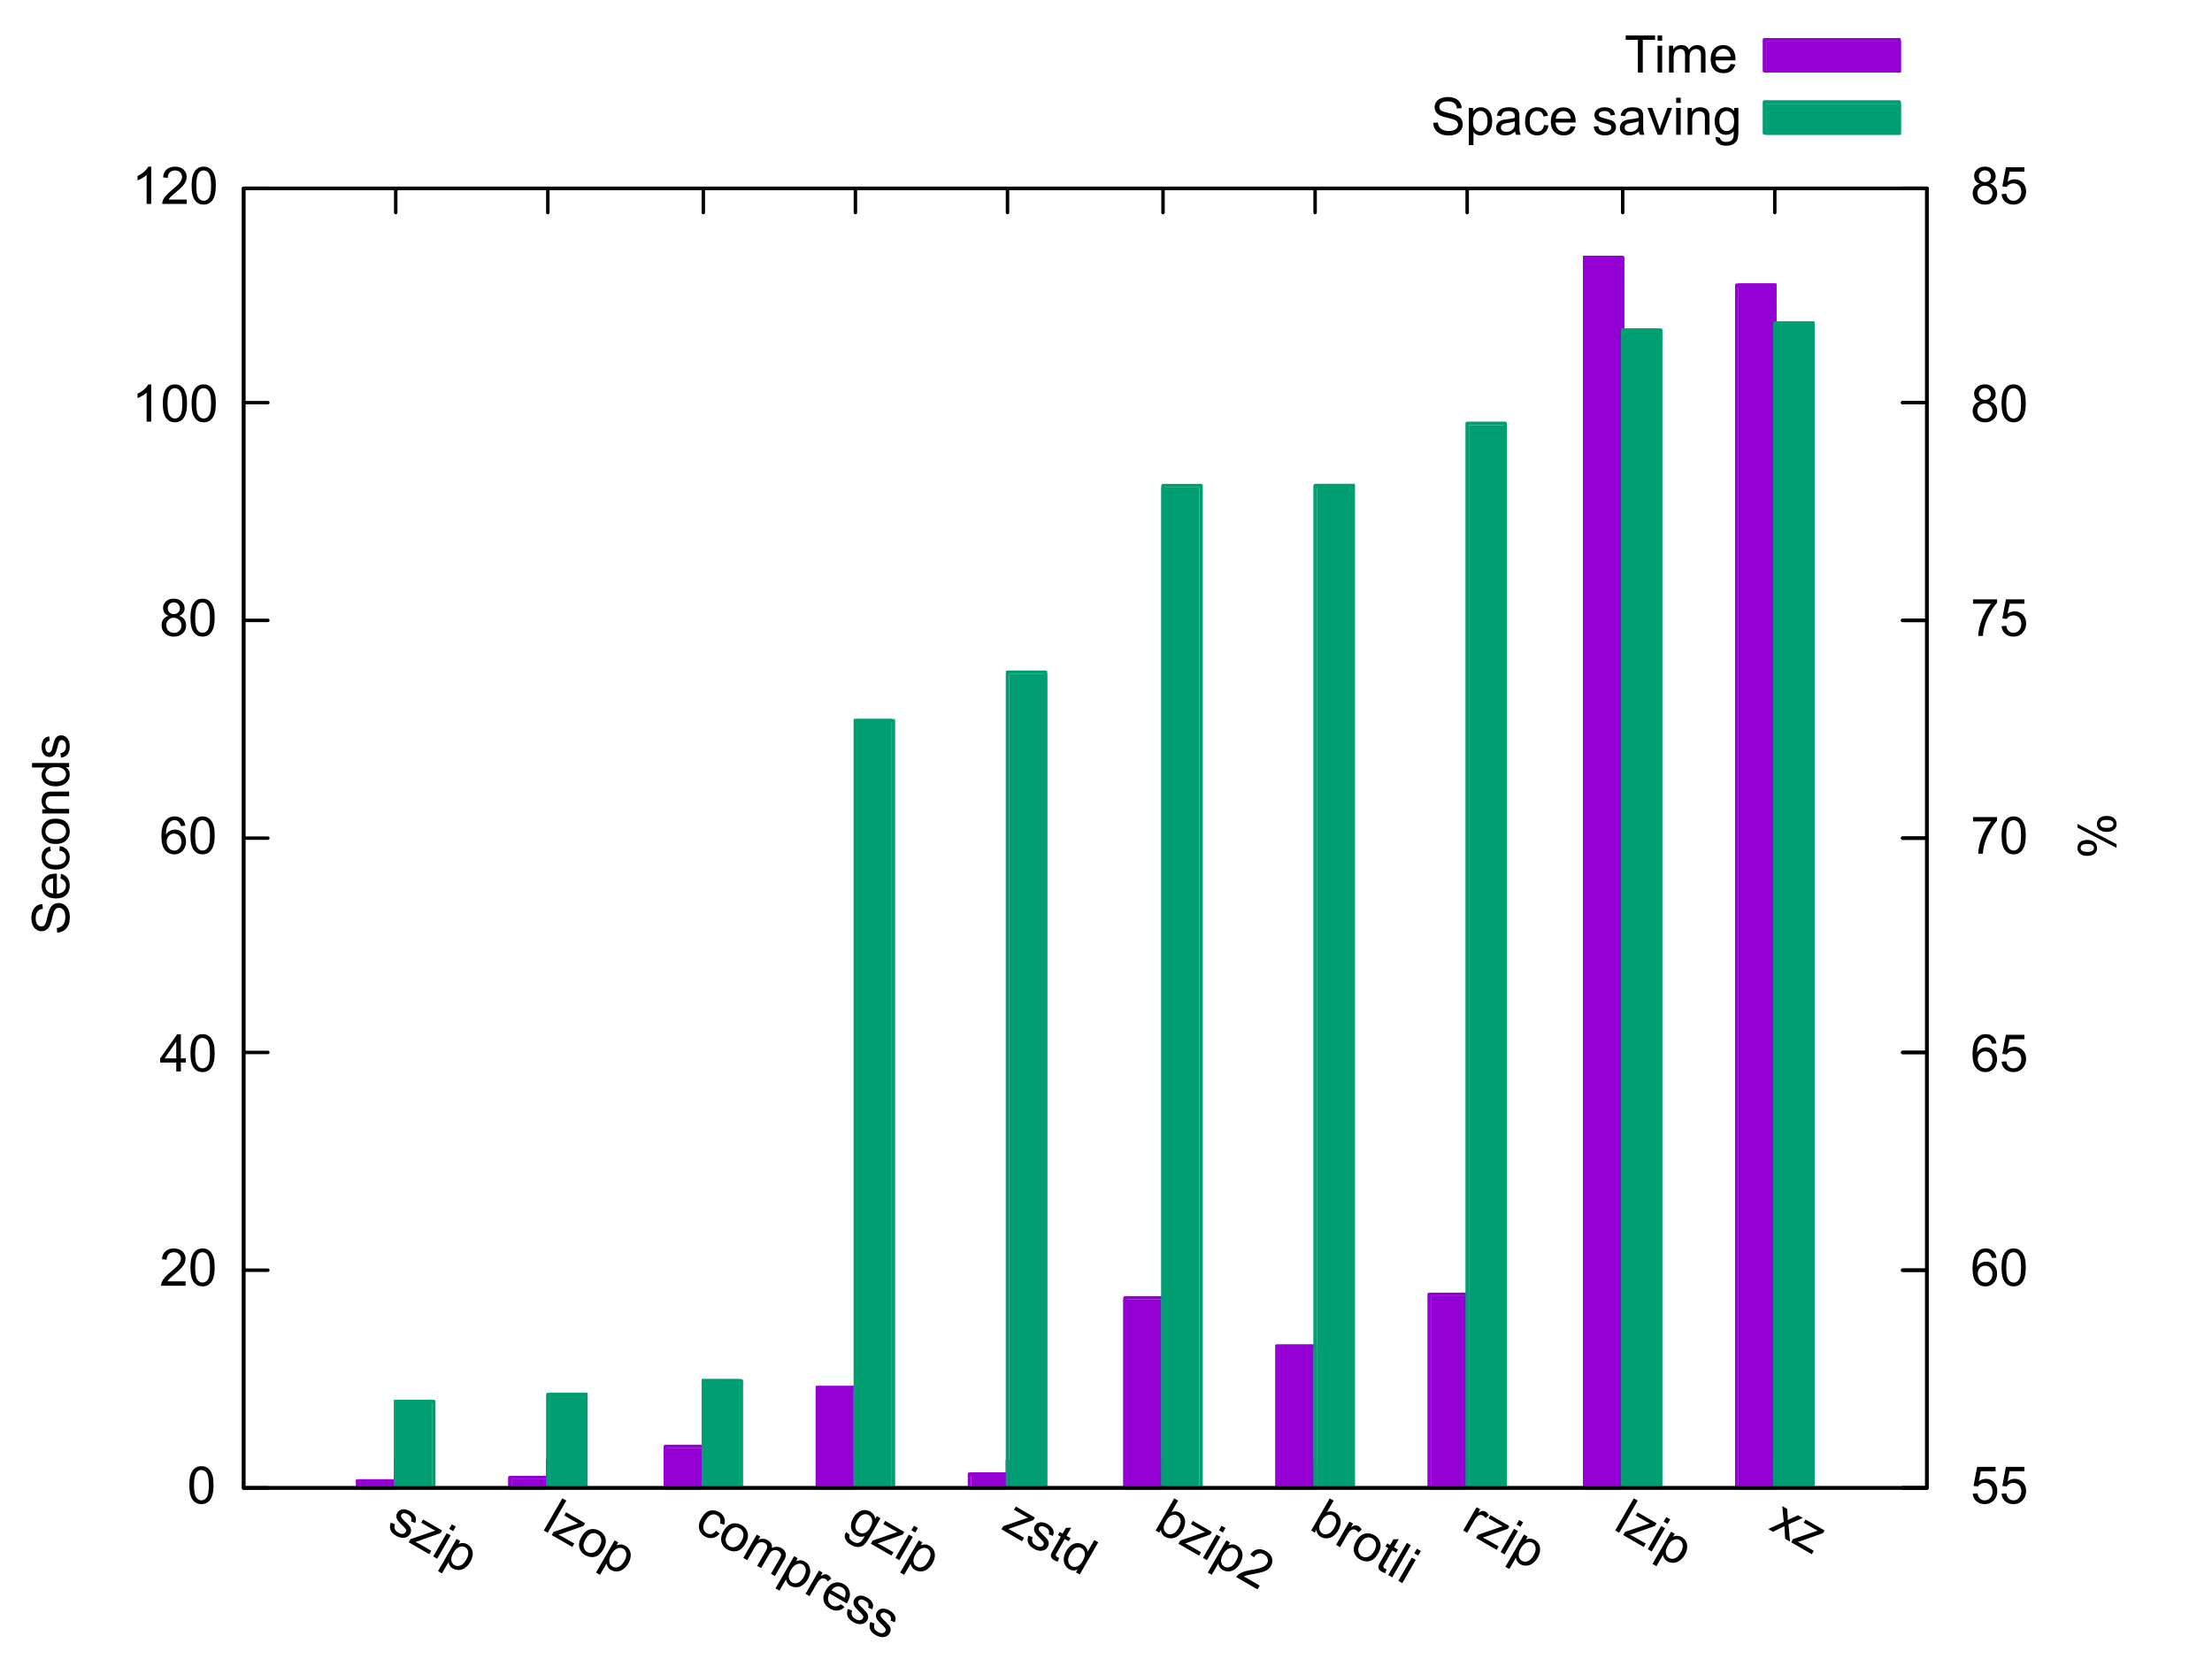 <svg xmlns="http://www.w3.org/2000/svg" xmlns:xlink="http://www.w3.org/1999/xlink" width="640" height="480"><defs><path id="a" d="M.625-5.297c0-1.258.129-2.281.39-3.062.258-.77.65-1.368 1.173-1.797.5-.414 1.144-.625 1.937-.625.57 0 1.078.117 1.516.344.425.242.785.574 1.078 1 .281.449.504.98.672 1.593.156.637.234 1.485.234 2.547 0 1.262-.133 2.277-.39 3.047-.262.781-.65 1.383-1.157 1.797-.523.43-1.172.64-1.953.64-1.031 0-1.844-.374-2.438-1.125C.97-1.82.613-3.272.625-5.296Zm1.36 0c-.012 1.774.19 2.945.609 3.516.406.586.914.875 1.531.875.602 0 1.113-.29 1.531-.875.407-.582.61-1.754.61-3.516 0-1.758-.204-2.93-.61-3.516-.418-.582-.933-.874-1.547-.874-.617 0-1.101.257-1.453.765-.449.656-.672 1.867-.672 3.625Zm0 0"/><path id="b" d="M7.547-1.266V0H.453C.441-.313.508-.66.656-1.047c.145-.394.422-.828.828-1.297.383-.469 1.055-1.094 2.016-1.875C4.457-5 5.145-5.676 5.563-6.25c.414-.55.625-1.078.625-1.578 0-.52-.188-.961-.563-1.328-.375-.352-.867-.531-1.469-.531-.636 0-1.14.187-1.515.562-.387.387-.579.918-.579 1.594l-1.359-.14c.082-1.009.43-1.782 1.047-2.313.602-.532 1.414-.797 2.438-.797 1.03 0 1.847.289 2.453.86.593.573.89 1.28.89 2.124 0 .43-.09.852-.265 1.266-.18.418-.465.855-.86 1.312-.418.461-1.101 1.09-2.047 1.89-.793.669-1.296 1.118-1.515 1.345-.23.242-.418.48-.563.718Zm0 0"/><path id="c" d="M4.844 0v-2.578H.187v-1.203l4.907-6.953h1.078v6.953h1.453v1.203H6.172V0Zm0-3.781v-4.844l-3.36 4.844Zm0 0"/><path id="d" d="M7.469-8.11 6.156-8c-.125-.52-.336-.93-.625-1.234-.281-.301-.68-.457-1.187-.47-.43 0-.828.138-1.203.407-.368.274-.664.7-.891 1.281-.25.575-.375 1.403-.375 2.485.313-.489.703-.848 1.172-1.078.445-.239.926-.36 1.437-.36.875 0 1.625.324 2.25.969.614.656.922 1.496.922 2.516A4.353 4.353 0 0 1 7.22-1.61c-.293.586-.696 1.027-1.203 1.328-.5.312-1.075.469-1.72.469-1.105 0-2-.407-2.687-1.22-.699-.8-1.046-2.132-1.046-4 0-2.062.382-3.566 1.156-4.515.656-.82 1.554-1.234 2.703-1.234.832 0 1.523.234 2.078.703.531.48.852 1.137.969 1.969Zm-5.39 4.626c0 .46.097.898.296 1.312.188.418.453.73.797.938.344.218.75.328 1.219.328.468 0 .906-.223 1.312-.672.406-.438.61-1.047.61-1.828 0-.739-.2-1.32-.594-1.75a1.97 1.97 0 0 0-1.5-.64 2.04 2.04 0 0 0-1.516.64c-.418.43-.625.984-.625 1.672Zm0 0"/><path id="e" d="M2.656-5.828c-.554-.188-.96-.473-1.219-.86-.261-.363-.398-.867-.406-1.515 0-.645.282-1.238.844-1.781.563-.532 1.313-.797 2.25-.797.938 0 1.691.273 2.266.812.57.555.859 1.219.859 2-.012.492-.14.918-.39 1.282-.274.386-.673.671-1.204.859.664.219 1.172.57 1.516 1.047.344.48.516 1.054.516 1.718 0 .918-.329 1.688-.985 2.313-.648.625-1.5.938-2.562.938-1.063 0-1.918-.317-2.563-.954C.922-1.379.598-2.16.61-3.109c-.011-.688.164-1.27.532-1.75.351-.47.859-.79 1.515-.97Zm-.265-2.234c-.012.511.148.93.484 1.25.332.324.758.484 1.281.484.5 0 .914-.16 1.25-.484.32-.313.485-.704.485-1.172a1.77 1.77 0 0 0-.5-1.22c-.336-.331-.75-.5-1.25-.5-.512 0-.93.165-1.25.485-.336.336-.5.719-.5 1.156Zm-.422 4.968c-.012.375.078.742.265 1.094.176.344.442.617.797.813.344.199.774.296 1.297.296.52-.007.984-.218 1.39-.625.407-.394.61-.906.61-1.53 0-.634-.21-1.161-.625-1.579-.43-.414-.96-.625-1.594-.625-.625 0-1.136.203-1.53.61-.407.417-.61.933-.61 1.546Zm0 0"/><path id="f" d="M5.594 0H4.266v-8.406c-.313.312-.727.617-1.235.906-.531.313-.996.543-1.39.688v-1.282a7.513 7.513 0 0 0 1.921-1.25c.551-.488.942-.969 1.172-1.437h.86Zm0 0"/><path id="w" d="M.625-2.813 2-2.937c.102.68.344 1.187.719 1.53.375.345.828.512 1.36.5.632 0 1.171-.238 1.609-.718.437-.469.656-1.098.656-1.89-.012-.758-.219-1.352-.625-1.782-.438-.437-.996-.656-1.672-.656-.43 0-.809.094-1.14.281-.356.2-.626.45-.813.75L.859-5.078l1.032-5.516h5.343v1.266h-4.28l-.579 2.875c.633-.438 1.313-.66 2.031-.672.938 0 1.727.328 2.375.984.633.657.953 1.493.953 2.5 0 .98-.28 1.82-.843 2.516C6.203-.25 5.266.188 4.078.188c-.98 0-1.777-.274-2.39-.829C1.063-1.18.707-1.906.625-2.812Zm0 0"/><path id="x" d="M.703-9.328v-1.266h6.953v1.016c-.687.73-1.367 1.7-2.031 2.906a17.852 17.852 0 0 0-1.547 3.719c-.273.906-.445 1.89-.516 2.953H2.22c.008-.844.172-1.863.484-3.063.313-1.187.77-2.343 1.375-3.468.594-1.102 1.223-2.035 1.89-2.797Zm0 0"/><path id="G" d="M3.89 0v-9.469H.36v-1.265h8.5v1.265H5.312V0Zm0 0"/><path id="H" d="M1-9.219v-1.515h1.313v1.515ZM1 0v-7.781h1.313V0Zm0 0"/><path id="I" d="M.984 0v-7.781h1.188v1.093c.238-.382.562-.69.969-.921a2.801 2.801 0 0 1 1.39-.344c.57 0 1.047.121 1.422.36.352.241.61.573.766 1 .613-.907 1.414-1.36 2.406-1.36.77 0 1.363.215 1.781.64.414.43.625 1.086.625 1.97V0H10.22v-4.906c-.012-.52-.055-.899-.125-1.14a1.16 1.16 0 0 0-.469-.548 1.705 1.705 0 0 0-.797-.218c-.555.011-1.008.195-1.36.546-.366.368-.546.95-.546 1.75V0H5.609v-5.047c0-.594-.109-1.035-.328-1.328-.21-.29-.558-.438-1.047-.438-.375 0-.718.102-1.03.297-.325.2-.556.485-.688.86-.137.375-.204.918-.204 1.625V0Zm0 0"/><path id="J" d="m6.313-2.5 1.359.156c-.219.805-.617 1.422-1.188 1.86-.586.437-1.328.656-2.234.656-1.137 0-2.04-.348-2.703-1.047-.668-.695-1-1.68-1-2.953 0-1.3.336-2.317 1.015-3.047.665-.719 1.54-1.078 2.625-1.078 1.04 0 1.891.355 2.547 1.062.657.711.985 1.704.985 2.985v.36H1.906c.051.855.297 1.507.735 1.952.425.461.968.688 1.625.688.476 0 .89-.13 1.234-.39.344-.25.613-.65.813-1.204ZM1.984-4.64h4.344c-.062-.645-.273-1.176-.625-1.594-.344-.414-.844-.63-1.5-.641-.617.012-1.125.215-1.531.61-.418.406-.649.949-.688 1.624Zm0 0"/><path id="K" d="m.672-3.453 1.344-.11c.062.532.21.97.453 1.313.219.344.57.625 1.062.844.489.21 1.04.312 1.656.312.532 0 1.008-.078 1.438-.234.414-.156.723-.379.922-.672.195-.281.3-.586.312-.922 0-.32-.101-.613-.296-.875-.2-.25-.524-.46-.97-.64-.292-.102-.929-.274-1.905-.516-1-.227-1.696-.453-2.079-.672-.511-.258-.89-.594-1.14-1a2.377 2.377 0 0 1-.39-1.344c0-.531.155-1.035.468-1.515.3-.47.75-.82 1.344-1.063.582-.238 1.238-.363 1.968-.375.801 0 1.504.125 2.11.375.601.262 1.07.64 1.406 1.14.32.5.5 1.063.531 1.688l-1.375.11c-.074-.676-.32-1.188-.734-1.532-.43-.343-1.055-.52-1.875-.53-.867 0-1.492.155-1.875.468-.399.324-.594.703-.594 1.14 0 .399.14.715.422.954.27.261.984.515 2.14.765 1.145.262 1.985.516 2.516.766.532.242.946.578 1.25 1.016.29.449.438.96.438 1.53a2.93 2.93 0 0 1-.485 1.61c-.336.512-.804.906-1.406 1.188-.617.28-1.308.421-2.078.421-.98 0-1.793-.14-2.438-.421a3.477 3.477 0 0 1-1.546-1.297C.89-2.082.69-2.723.672-3.453Zm0 0"/><path id="L" d="M.984 2.984V-7.78h1.204v1.015c.28-.394.601-.691.968-.89.352-.196.785-.297 1.297-.297.656 0 1.238.172 1.75.516.5.343.883.824 1.156 1.437.25.637.375 1.32.375 2.047 0 .805-.14 1.523-.421 2.156-.282.637-.696 1.121-1.235 1.453-.555.352-1.133.524-1.734.516-.438 0-.828-.094-1.172-.281a2.35 2.35 0 0 1-.86-.704v3.797Zm1.204-6.828c0 1 .203 1.742.609 2.219.394.48.883.719 1.469.719.582 0 1.082-.25 1.5-.75.414-.489.625-1.254.625-2.297 0-.988-.204-1.735-.61-2.235-.418-.488-.902-.734-1.453-.734-.574 0-1.074.262-1.5.781-.43.532-.64 1.297-.64 2.297Zm0 0"/><path id="M" d="M6.063-.953c-.493.418-.961.71-1.407.875-.449.164-.933.25-1.453.25-.867 0-1.523-.207-1.969-.625C.766-.86.535-1.391.547-2.047c0-.383.086-.734.265-1.047.165-.312.391-.566.672-.765.282-.188.598-.329.954-.422.25-.063.64-.13 1.171-.203 1.051-.125 1.832-.274 2.344-.454.008-.175.016-.289.016-.343 0-.532-.153-.926-.453-1.188-.293-.258-.766-.39-1.422-.39-.625 0-1.086.105-1.375.312-.305.23-.524.617-.656 1.156L.766-5.562c.113-.54.304-.989.578-1.344.27-.332.66-.594 1.172-.782.5-.175 1.086-.265 1.765-.265.657 0 1.192.078 1.61.234.414.157.722.352.921.578.188.25.32.555.407.907.039.23.062.636.062 1.218v1.75c0 1.23.032 2.008.094 2.329.05.335.16.648.328.937H6.328a2.367 2.367 0 0 1-.266-.953Zm-.11-2.953c-.48.199-1.2.367-2.156.5-.543.086-.922.172-1.14.265-.231.106-.407.246-.532.422-.125.2-.188.446-.188.735 0 .28.133.543.407.78.27.231.66.345 1.172.345.5.011.953-.098 1.359-.329.395-.218.688-.523.875-.921.133-.29.203-.727.203-1.313Zm0 0"/><path id="N" d="m6.063-2.844 1.296.156c-.148.899-.507 1.594-1.078 2.094-.593.512-1.312.766-2.156.766-1.063 0-1.918-.348-2.563-1.047-.656-.688-.98-1.68-.968-2.984 0-.844.133-1.579.406-2.204.281-.632.707-1.109 1.281-1.421a3.73 3.73 0 0 1 1.844-.47c.844 0 1.535.216 2.078.641.531.43.875 1.032 1.031 1.813l-1.28.203c-.126-.52-.34-.91-.641-1.172-.325-.27-.762-.406-1.313-.406-.555 0-1.031.242-1.438.719-.417.48-.624 1.234-.624 2.265 0 1.043.203 1.797.609 2.266.394.48.914.719 1.562.719.52 0 .954-.16 1.297-.485.344-.312.563-.796.657-1.453Zm0 0"/><path id="O" d="m.469-2.328 1.297-.203c.07.523.273.922.609 1.203.332.281.8.422 1.406.422.602 0 1.051-.125 1.344-.375.29-.239.438-.524.438-.86 0-.3-.133-.535-.391-.703-.18-.113-.625-.265-1.344-.453-.969-.238-1.637-.453-2-.64a1.97 1.97 0 0 1-.86-.735c-.198-.312-.292-.66-.28-1.047 0-.332.078-.656.234-.968.156-.282.367-.52.64-.72.208-.144.489-.273.844-.39a4.669 4.669 0 0 1 1.281-.156c.508 0 1 .09 1.47.266.456.18.796.414 1.015.703.219.304.367.71.453 1.218l-1.281.172c-.063-.394-.235-.707-.516-.937-.281-.227-.68-.344-1.187-.344-.618.012-1.047.117-1.297.313-.262.199-.39.433-.39.703 0 .168.05.32.155.453.114.148.286.265.516.36.125.054.578.183 1.36.39.788.21 1.378.39 1.765.547.352.168.64.402.86.703.206.304.312.68.312 1.125 0 .437-.125.851-.375 1.234-.262.387-.637.688-1.125.906a4.192 4.192 0 0 1-1.64.313c-1.012 0-1.778-.207-2.298-.625C.941-.867.602-1.493.47-2.328Zm0 0"/><path id="P" d="M3.156 0 .187-7.781h1.391L3.25-3.125c.176.512.344 1.04.5 1.578.113-.406.273-.898.484-1.484l1.735-4.75h1.36L4.374 0Zm0 0"/><path id="Q" d="M.984 0v-7.781h1.188v1.11c.57-.852 1.398-1.282 2.484-1.282.469 0 .899.086 1.297.25.383.18.676.402.875.672.188.273.32.593.406.968.051.25.079.68.079 1.282V0H5.984v-4.734c0-.532-.046-.93-.14-1.204a1.514 1.514 0 0 0-.547-.64c-.262-.145-.625-.219-1.094-.219-.46-.008-.887.164-1.281.516-.406.367-.61 1.043-.61 2.031V0Zm0 0"/><path id="R" d="m.75.64 1.281.188c.051.395.219.695.5.906.29.22.719.329 1.281.329.602 0 1.079-.122 1.422-.36.32-.242.547-.586.672-1.031C5.97.398 6-.16 6-1.016 5.414-.336 4.695 0 3.844 0 2.77 0 1.94-.383 1.359-1.156.773-1.926.484-2.852.484-3.938a4.748 4.748 0 0 1 .407-2.046c.27-.625.66-1.11 1.171-1.454.5-.343 1.098-.515 1.797-.515.907 0 1.66.371 2.266 1.11v-.938h1.219v6.718c-.012 1.22-.137 2.079-.375 2.579-.25.507-.64.91-1.172 1.203-.531.289-1.188.437-1.969.437-.937 0-1.687-.21-2.25-.625C.992 2.113.718 1.484.75.641ZM1.844-4.03c0 1.023.203 1.765.61 2.234a1.89 1.89 0 0 0 1.515.703c.601 0 1.113-.234 1.531-.703.406-.457.61-1.187.61-2.187-.012-.946-.22-1.664-.626-2.157-.437-.476-.949-.718-1.53-.718-.595 0-1.095.234-1.5.703-.407.48-.61 1.187-.61 2.125Zm0 0"/><path id="g" d="m1.578-1.781 1.219.484c-.2.48-.219.922-.063 1.328.133.414.47.774 1 1.078.52.301.97.414 1.344.344.375-.062.645-.242.813-.531a.815.815 0 0 0 .015-.797C5.813-.063 5.5-.415 4.97-.938c-.719-.695-1.196-1.21-1.422-1.546a1.987 1.987 0 0 1-.36-1.079c-.023-.363.067-.71.266-1.046.164-.29.395-.532.688-.72a2.21 2.21 0 0 1 .921-.296c.25-.031.555-.004.922.078.364.086.766.258 1.204.516.437.25.812.57 1.125.953.312.387.488.762.53 1.125.032.367-.042.789-.218 1.265l-1.203-.484c.144-.375.156-.726.031-1.062-.137-.344-.422-.641-.86-.891-.53-.3-.96-.43-1.28-.39-.325.054-.555.195-.688.421a.711.711 0 0 0-.094.469c.02.18.11.367.266.563.082.117.41.46.984 1.03.582.575 1.004 1.024 1.266 1.345.219.324.344.671.375 1.046.039.364-.055.743-.281 1.141a2.258 2.258 0 0 1-.938.875c-.43.195-.902.27-1.422.219a4.103 4.103 0 0 1-1.593-.547C2.312 1.547 1.754.984 1.516.359c-.262-.632-.243-1.347.062-2.14Zm0 0"/><path id="h" d="m.25.156.531-.922 7.14-2.453c-.51-.258-.948-.5-1.312-.719L3.875-5.516l.531-.921 5.5 3.171-.437.75-6.11 2.188-1.156.375c.531.25 1.02.504 1.469.765l3.11 1.797-.579.985Zm0 0"/><path id="i" d="m5.469-7.484.765-1.313 1.141.656-.766 1.313ZM.859.5 4.75-6.234l1.14.656L2 1.156Zm0 0"/><path id="j" d="m-.64 3.078 5.39-9.312 1.031.593-.5.875c.446-.195.875-.289 1.282-.28.406 0 .832.132 1.28.39.563.324.977.765 1.25 1.328.259.543.352 1.148.282 1.812a5.42 5.42 0 0 1-.688 1.97c-.406.694-.89 1.241-1.453 1.64-.562.414-1.164.633-1.796.656-.657.02-1.247-.121-1.766-.422-.387-.219-.672-.496-.86-.828A2.265 2.265 0 0 1 2.406.453L.5 3.734Zm4.452-5.312c-.5.867-.695 1.609-.578 2.234.102.613.407 1.066.907 1.36.507.288 1.07.32 1.687.093.602-.21 1.164-.766 1.688-1.672.488-.851.68-1.601.578-2.25-.106-.633-.399-1.086-.875-1.36-.5-.288-1.063-.312-1.688-.062-.648.243-1.218.793-1.718 1.657Zm0 0"/><path id="k" d="m.828.484 5.375-9.296 1.14.656L1.97 1.14Zm0 0"/><path id="l" d="M2.39-3.125c.72-1.238 1.594-1.957 2.626-2.156.875-.164 1.722-.008 2.546.468.938.532 1.52 1.274 1.75 2.22.239.937.047 1.945-.578 3.015-.5.875-1.015 1.484-1.546 1.828a3.063 3.063 0 0 1-1.813.516 4.113 4.113 0 0 1-1.89-.532C2.546 1.68 1.968.941 1.75.016c-.242-.946-.027-1.993.64-3.141Zm1.172.688c-.5.874-.687 1.624-.562 2.25.125.656.469 1.148 1.031 1.484.57.32 1.172.375 1.797.156.625-.21 1.195-.758 1.719-1.64.469-.833.64-1.57.516-2.22a2.052 2.052 0 0 0-1.047-1.452 2.072 2.072 0 0 0-1.782-.188c-.617.211-1.171.746-1.671 1.61Zm0 0"/><path id="m" d="m6.672.563 1.047.796c-.574.707-1.235 1.13-1.985 1.266-.773.156-1.523.02-2.25-.406C2.554 1.688 1.992.957 1.797.03c-.23-.926-.012-1.953.656-3.078.414-.726.895-1.297 1.438-1.703.57-.406 1.18-.602 1.828-.594a3.828 3.828 0 0 1 1.843.516c.727.43 1.22.965 1.47 1.61.25.624.241 1.32-.016 2.077l-1.204-.468c.157-.508.16-.957.016-1.344-.137-.383-.445-.711-.922-.985-.48-.28-1.015-.316-1.61-.109-.605.211-1.163.758-1.671 1.64-.523.907-.727 1.669-.61 2.282.102.613.438 1.082 1 1.406.446.258.907.332 1.376.219.445-.094.875-.406 1.28-.938Zm0 0"/><path id="n" d="m.86.5 3.89-6.734 1.016.593-.547.938c.406-.219.843-.32 1.312-.313.469 0 .926.133 1.375.391.5.293.848.637 1.047 1.031.188.387.238.805.156 1.25.989-.476 1.914-.472 2.782.016.664.387 1.066.871 1.203 1.453.156.574.008 1.242-.438 2.016L9.984 5.766l-1.14-.657L11.297.86c.258-.449.414-.796.469-1.046.039-.227-.008-.461-.141-.704a1.53 1.53 0 0 0-.578-.593c-.48-.27-.961-.336-1.438-.204-.5.137-.949.555-1.343 1.25L6 3.47l-1.14-.656 2.53-4.376c.29-.507.415-.945.376-1.312-.043-.363-.274-.664-.688-.906a1.823 1.823 0 0 0-1.031-.25c-.387 0-.734.136-1.047.406-.305.25-.633.684-.984 1.297L2 1.156Zm0 0"/><path id="o" d="m.844.484 3.89-6.734 1.032.594-.594 1.031c.539-.32.96-.5 1.266-.531.32-.02.64.062.953.25.32.18.613.511.875 1l-1 .812a2.099 2.099 0 0 0-.688-.719 1.339 1.339 0 0 0-.812-.171c-.282.03-.575.187-.875.468-.305.282-.59.664-.86 1.141L1.984 1.156Zm0 0"/><path id="p" d="m6.719.984 1.093.829c-.585.582-1.234.921-1.953 1.015-.73.094-1.484-.09-2.265-.547C2.602 1.72 2 .97 1.78.031c-.23-.945-.027-1.968.61-3.062.644-1.125 1.445-1.836 2.406-2.14.937-.29 1.875-.165 2.812.374.907.524 1.461 1.258 1.672 2.203.219.938.004 1.961-.64 3.063-.043.07-.102.176-.172.312L3.438-2.125c-.387.773-.508 1.465-.36 2.078.145.602.5 1.07 1.063 1.406.414.239.843.329 1.28.266.415-.043.849-.258 1.298-.64Zm-2.672-4L7.813-.844c.269-.594.359-1.156.265-1.687-.094-.54-.43-.977-1-1.313-.531-.3-1.074-.379-1.625-.234-.574.148-1.043.5-1.406 1.062Zm0 0"/><path id="q" d="m.328.938 1.016.796c-.157.375-.164.723-.016 1.047.145.32.457.625.938.906.53.301 1 .438 1.406.407.406-.055.77-.242 1.094-.563.195-.199.515-.668.953-1.406-.856.29-1.653.223-2.39-.203C2.398 1.39 1.874.645 1.75-.312c-.117-.958.098-1.907.64-2.844.364-.656.82-1.18 1.376-1.578.55-.407 1.129-.63 1.734-.672.613-.051 1.223.101 1.828.453.781.45 1.242 1.148 1.39 2.094l.47-.813 1.062.61L6.89 2.75C6.267 3.8 5.724 4.484 5.267 4.797a2.84 2.84 0 0 1-1.61.469c-.605-.024-1.246-.227-1.922-.61C.922 4.188.375 3.63.094 2.984c-.29-.648-.211-1.328.234-2.046Zm3.281-3.5c-.511.874-.703 1.62-.578 2.234.102.601.422 1.055.953 1.36.52.3 1.082.35 1.688.155C6.254 1 6.797.474 7.297-.39c.457-.832.633-1.554.531-2.171-.137-.633-.46-1.098-.969-1.391-.511-.3-1.062-.348-1.656-.14-.594.21-1.125.718-1.594 1.53Zm0 0"/><path id="r" d="m3.953.922-.422 1.094a5.078 5.078 0 0 1-1.062-.47c-.336-.187-.574-.413-.719-.671-.148-.273-.21-.54-.188-.797.032-.27.243-.742.641-1.422l2.235-3.875-.829-.484.516-.89.828.484.969-1.672 1.531-.032-1.36 2.36 1.157.656-.516.89-1.156-.655L3.312-.626c-.199.313-.308.527-.328.64a.497.497 0 0 0 .094.344c.04.114.149.22.328.313.125.07.305.156.547.25Zm0 0"/><path id="s" d="m5.219 3.016.5-.86c-.813.438-1.637.414-2.469-.062A2.858 2.858 0 0 1 2.047.78C1.754.227 1.64-.383 1.703-1.063c.063-.664.29-1.343.688-2.03A5.971 5.971 0 0 1 3.78-4.75c.531-.414 1.11-.64 1.735-.672a3.073 3.073 0 0 1 1.75.438c.406.23.718.527.937.89.227.356.363.727.406 1.11l1.922-3.329 1.14.657L6.298 3.64ZM3.562-2.422c-.5.867-.687 1.617-.562 2.25.102.633.406 1.098.906 1.39.489.282 1.031.317 1.625.11.594-.21 1.13-.73 1.61-1.562.53-.914.738-1.696.625-2.344-.094-.625-.407-1.086-.938-1.39-.5-.29-1.039-.329-1.61-.11-.585.21-1.136.762-1.655 1.656Zm0 0"/><path id="t" d="M1.906 1.11.86.5l5.375-9.297 1.125.656-1.921 3.313c.843-.32 1.64-.27 2.39.156.406.242.75.555 1.031.938.27.375.438.78.5 1.218.063.438.04.914-.062 1.422a6.092 6.092 0 0 1-.594 1.5c-.668 1.156-1.469 1.88-2.406 2.172-.938.3-1.809.223-2.61-.234C2.883 1.883 2.454 1.19 2.391.266Zm1.969-3.438c-.469.812-.695 1.465-.672 1.953.008.79.32 1.363.938 1.719.5.289 1.054.32 1.671.093C6.415 1.22 6.97.676 7.47-.188c.508-.882.71-1.628.61-2.234-.106-.625-.407-1.082-.907-1.375-.5-.289-1.059-.32-1.672-.094-.617.23-1.156.75-1.625 1.563Zm0 0"/><path id="u" d="m7.172 2.688-.64 1.093L.39.234c.144-.28.379-.55.703-.812.32-.27.773-.504 1.36-.703.57-.219 1.468-.426 2.687-.625 1.226-.196 2.16-.438 2.796-.719.645-.27 1.094-.625 1.344-1.063a1.76 1.76 0 0 0 .172-1.421c-.148-.5-.484-.899-1.015-1.204-.543-.312-1.075-.398-1.594-.265-.524.137-.953.5-1.297 1.094l-1.094-.797c.57-.832 1.258-1.328 2.063-1.485.78-.164 1.613.008 2.5.516.894.523 1.46 1.184 1.703 1.984.219.793.117 1.555-.297 2.282a3.603 3.603 0 0 1-.86.968c-.367.274-.835.508-1.406.704-.594.187-1.496.398-2.703.625-1.023.18-1.683.308-1.984.39-.324.094-.61.211-.86.344Zm0 0"/><path id="v" d="m.094.063 4.5-2.079-.422-4.546 1.422.812.14 2.188c.008.406.016.75.016 1.03.344-.175.656-.327.938-.452l2.062-.938 1.36.781-4.157 1.829.453 5.015L5 2.891 4.828 0l-.047-.781L1.47.859Zm0 0"/><path id="y" d="m-3.453-.672-.11-1.344c.532-.062.97-.21 1.313-.453.344-.219.625-.57.844-1.062.21-.489.312-1.04.312-1.656 0-.532-.078-1.008-.234-1.438-.156-.414-.379-.723-.672-.922a1.686 1.686 0 0 0-.922-.312c-.32 0-.613.101-.875.296-.25.2-.46.524-.64.97-.102.292-.274.929-.516 1.905-.227 1-.453 1.696-.672 2.079-.258.511-.594.89-1 1.14-.395.262-.844.39-1.344.39a2.733 2.733 0 0 1-1.515-.468c-.47-.3-.82-.75-1.063-1.344-.238-.582-.363-1.238-.375-1.968 0-.801.125-1.504.375-2.11.262-.601.64-1.07 1.14-1.406.5-.32 1.063-.5 1.688-.531l.11 1.375c-.676.074-1.188.32-1.532.734-.343.43-.52 1.055-.53 1.875 0 .867.155 1.492.468 1.875.324.399.703.594 1.14.594.399 0 .715-.14.954-.422.261-.27.515-.984.765-2.14.262-1.145.516-1.985.766-2.516.242-.532.578-.946 1.016-1.25.449-.29.96-.438 1.53-.438.575 0 1.11.164 1.61.485.512.336.906.804 1.188 1.406.28.617.421 1.308.421 2.078 0 .98-.14 1.793-.421 2.438a3.477 3.477 0 0 1-1.297 1.546c-.551.375-1.192.575-1.922.594Zm0 0"/><path id="z" d="m-2.5-6.313.156-1.359c.805.219 1.422.617 1.86 1.188.437.586.656 1.328.656 2.234 0 1.137-.348 2.04-1.047 2.703-.695.668-1.68 1-2.953 1-1.3 0-2.317-.336-3.047-1.015-.719-.665-1.078-1.54-1.078-2.625 0-1.04.355-1.891 1.062-2.547.711-.657 1.704-.985 2.985-.985h.36v5.813c.855-.051 1.507-.297 1.952-.735.461-.425.688-.968.688-1.625 0-.476-.13-.89-.39-1.234-.25-.344-.65-.613-1.204-.813Zm-2.14 4.329v-4.344c-.645.062-1.176.273-1.594.625-.414.344-.63.844-.641 1.5.012.617.215 1.125.61 1.531.406.418.949.649 1.624.688Zm0 0"/><path id="A" d="m-2.844-6.063.156-1.296c.899.148 1.594.507 2.094 1.078.512.593.766 1.312.766 2.156 0 1.063-.348 1.918-1.047 2.563-.688.656-1.68.98-2.984.968-.844 0-1.579-.133-2.204-.406-.632-.281-1.109-.707-1.421-1.281a3.73 3.73 0 0 1-.47-1.844c0-.844.216-1.535.641-2.078.43-.531 1.032-.875 1.813-1.031l.203 1.28c-.52.126-.91.34-1.172.641-.27.325-.406.762-.406 1.313 0 .555.242 1.031.719 1.438.48.417 1.234.624 2.265.624 1.043 0 1.797-.203 2.266-.609.48-.394.719-.914.719-1.562 0-.52-.16-.954-.485-1.297-.312-.344-.796-.563-1.453-.657Zm0 0"/><path id="B" d="M-3.89-.5c-1.438 0-2.505-.398-3.204-1.203-.57-.664-.86-1.477-.86-2.438 0-1.07.352-1.945 1.048-2.625C-6.207-7.44-5.238-7.78-4-7.78c1.012 0 1.797.148 2.36.437A3.158 3.158 0 0 1-.298-6.03c.313.586.469 1.215.469 1.89 0 1.094-.348 1.97-1.047 2.625C-1.563-.836-2.566-.5-3.891-.5Zm0-1.36c1 0 1.745-.21 2.234-.64.5-.438.75-.984.75-1.64a2.09 2.09 0 0 0-.75-1.641c-.5-.426-1.258-.645-2.282-.657-.957.012-1.687.231-2.187.657a2.113 2.113 0 0 0-.734 1.64c0 .657.246 1.204.734 1.641.492.43 1.234.64 2.234.64Zm0 0"/><path id="C" d="M0-.984h-7.781v-1.188h1.11c-.852-.57-1.282-1.398-1.282-2.484 0-.469.086-.899.25-1.297.18-.383.402-.676.672-.875.273-.188.593-.32.968-.406.25-.051.68-.079 1.282-.079H0v1.329h-4.734c-.532 0-.93.046-1.204.14a1.514 1.514 0 0 0-.64.547c-.145.262-.219.625-.219 1.094-.008.46.164.887.516 1.281.367.406 1.043.61 2.031.61H0Zm0 0"/><path id="D" d="M0-6.031h-.984C-.211-5.54.172-4.816.172-3.86a2.864 2.864 0 0 1-.516 1.703c-.332.523-.804.93-1.422 1.219-.613.28-1.316.421-2.109.421-.781 0-1.488-.129-2.125-.39-.625-.25-1.11-.633-1.453-1.156a3.155 3.155 0 0 1-.5-1.735c0-.469.101-.883.297-1.25.199-.375.453-.676.765-.906h-3.843v-1.313H0Zm-3.875 4.156c1 0 1.746-.207 2.234-.625.493-.414.735-.91.735-1.484 0-.57-.239-1.063-.719-1.47-.469-.405-1.18-.609-2.14-.609-1.063 0-1.844.211-2.344.625-.5.407-.75.915-.75 1.516 0 .586.242 1.07.718 1.453.48.399 1.235.594 2.266.594Zm0 0"/><path id="E" d="m-2.328-.469-.203-1.297c.523-.07.922-.273 1.203-.609.281-.332.422-.8.422-1.406 0-.602-.125-1.051-.375-1.344-.239-.29-.524-.438-.86-.438-.3 0-.535.133-.703.391-.113.18-.265.625-.453 1.344-.238.969-.453 1.637-.64 2a1.97 1.97 0 0 1-.735.86c-.312.198-.66.292-1.047.28-.332 0-.656-.078-.968-.234a2.201 2.201 0 0 1-.72-.64c-.144-.208-.273-.489-.39-.844a4.669 4.669 0 0 1-.156-1.281c0-.508.09-1 .266-1.47.18-.456.414-.796.703-1.015.304-.219.71-.367 1.218-.453l.172 1.281c-.394.063-.707.235-.937.516-.227.281-.344.68-.344 1.187.012.618.117 1.047.313 1.297.199.262.433.39.703.39a.71.71 0 0 0 .453-.155c.148-.114.265-.286.36-.516.054-.125.183-.578.39-1.36.21-.788.39-1.378.547-1.765.168-.352.402-.64.703-.86.304-.206.68-.312 1.125-.312.437 0 .851.125 1.234.375.387.262.688.637.906 1.125.207.492.313 1.04.313 1.64 0 1.012-.207 1.778-.625 2.298-.414.543-1.04.882-1.875 1.015Zm0 0"/><path id="F" d="M-8.156-.875c-.77.012-1.422-.18-1.953-.578-.532-.383-.801-.942-.813-1.672.012-.664.25-1.227.719-1.688.492-.437 1.2-.656 2.125-.656.906 0 1.605.227 2.094.672.492.461.734 1.012.734 1.656 0 .657-.238 1.196-.719 1.61-.476.437-1.207.656-2.187.656Zm-1.86-2.297c0 .336.141.61.422.828.293.219.813.328 1.563.328.687 0 1.172-.109 1.453-.328.293-.226.433-.504.422-.828.011-.32-.13-.594-.422-.812-.281-.22-.797-.329-1.547-.329-.688 0-1.176.11-1.469.329-.281.218-.422.492-.422.812Zm10.407 0-11.313-5.875v-1.062L.391-4.266Zm-2.907-4.64c-.77 0-1.425-.192-1.968-.579-.532-.382-.797-.945-.797-1.687 0-.664.242-1.223.718-1.672.493-.445 1.2-.672 2.125-.672.907 0 1.606.227 2.094.672.489.45.735 1.008.735 1.672a1.985 1.985 0 0 1-.735 1.61c-.476.437-1.203.655-2.172.655Zm-1.859-2.297c0 .336.14.605.422.812.293.219.812.328 1.562.328.688 0 1.172-.11 1.454-.328.292-.219.433-.488.421-.812.012-.332-.129-.61-.421-.829-.282-.207-.797-.316-1.547-.328-.688 0-1.176.11-1.47.329-.28.218-.421.496-.421.828Zm0 0"/></defs><path fill="none" stroke="#000" stroke-linecap="round" stroke-linejoin="round" stroke-miterlimit="10" d="M70.5 430.5h7M557.5 430.5h-7"/><use xlink:href="#a" x="54.156" y="435"/><path fill="none" stroke="#000" stroke-linecap="round" stroke-linejoin="round" stroke-miterlimit="10" d="M70.5 367.5h7M557.5 367.5h-7"/><use xlink:href="#b" x="46.156" y="372"/><use xlink:href="#a" x="54.484" y="372"/><path fill="none" stroke="#000" stroke-linecap="round" stroke-linejoin="round" stroke-miterlimit="10" d="M70.5 304.5h7M557.5 304.5h-7"/><use xlink:href="#c" x="46.156" y="310"/><use xlink:href="#a" x="54.484" y="310"/><path fill="none" stroke="#000" stroke-linecap="round" stroke-linejoin="round" stroke-miterlimit="10" d="M70.5 242.5h7M557.5 242.5h-7"/><use xlink:href="#d" x="46.156" y="247"/><use xlink:href="#a" x="54.484" y="247"/><path fill="none" stroke="#000" stroke-linecap="round" stroke-linejoin="round" stroke-miterlimit="10" d="M70.5 179.5h7M557.5 179.5h-7"/><use xlink:href="#e" x="46.156" y="184"/><use xlink:href="#a" x="54.484" y="184"/><path fill="none" stroke="#000" stroke-linecap="round" stroke-linejoin="round" stroke-miterlimit="10" d="M70.5 116.5h7M557.5 116.5h-7"/><use xlink:href="#f" x="38.156" y="122"/><use xlink:href="#a" x="46.484" y="122"/><use xlink:href="#a" x="54.813" y="122"/><path fill="none" stroke="#000" stroke-linecap="round" stroke-linejoin="round" stroke-miterlimit="10" d="M70.5 54.5h7M557.5 54.5h-7"/><use xlink:href="#f" x="38.156" y="59"/><use xlink:href="#b" x="46.484" y="59"/><use xlink:href="#a" x="54.813" y="59"/><path fill="none" stroke="#000" stroke-linecap="round" stroke-linejoin="round" stroke-miterlimit="10" d="M114.5 430.5v-8M114.5 54.5v7"/><use xlink:href="#g" x="111.5" y="442.33"/><use xlink:href="#h" x="117.995" y="446.08"/><use xlink:href="#i" x="124.49" y="449.83"/><use xlink:href="#j" x="127.373" y="451.494"/><path fill="none" stroke="#000" stroke-linecap="round" stroke-linejoin="round" stroke-miterlimit="10" d="M158.5 430.5v-8M158.5 54.5v7"/><use xlink:href="#k" x="156.5" y="442.33"/><use xlink:href="#h" x="159.382" y="443.994"/><use xlink:href="#l" x="165.877" y="447.744"/><use xlink:href="#j" x="173.09" y="451.908"/><path fill="none" stroke="#000" stroke-linecap="round" stroke-linejoin="round" stroke-miterlimit="10" d="M203.5 430.5v-8M203.5 54.5v7"/><use xlink:href="#m" x="200.5" y="442.33"/><use xlink:href="#l" x="206.995" y="446.08"/><use xlink:href="#n" x="214.208" y="450.244"/><use xlink:href="#j" x="225.019" y="456.486"/><use xlink:href="#o" x="232.232" y="460.65"/><use xlink:href="#p" x="236.548" y="463.143"/><use xlink:href="#g" x="243.761" y="467.307"/><use xlink:href="#g" x="250.256" y="471.057"/><path fill="none" stroke="#000" stroke-linecap="round" stroke-linejoin="round" stroke-miterlimit="10" d="M247.5 430.5v-8M247.5 54.5v7"/><use xlink:href="#q" x="244.5" y="442.33"/><use xlink:href="#h" x="251.712" y="446.494"/><use xlink:href="#i" x="258.208" y="450.244"/><use xlink:href="#j" x="261.09" y="451.908"/><path fill="none" stroke="#000" stroke-linecap="round" stroke-linejoin="round" stroke-miterlimit="10" d="M291.5 430.5v-8M291.5 54.5v7"/><use xlink:href="#h" x="289.5" y="442.33"/><use xlink:href="#g" x="295.995" y="446.08"/><use xlink:href="#r" x="302.49" y="449.83"/><use xlink:href="#s" x="306.09" y="451.908"/><path fill="none" stroke="#000" stroke-linecap="round" stroke-linejoin="round" stroke-miterlimit="10" d="M336.5 430.5v-8M336.5 54.5v7"/><use xlink:href="#t" x="333.5" y="442.33"/><use xlink:href="#h" x="340.712" y="446.494"/><use xlink:href="#i" x="347.208" y="450.244"/><use xlink:href="#j" x="350.09" y="451.908"/><use xlink:href="#u" x="357.302" y="456.072"/><path fill="none" stroke="#000" stroke-linecap="round" stroke-linejoin="round" stroke-miterlimit="10" d="M380.5 430.5v-8M380.5 54.5v7"/><use xlink:href="#t" x="378.5" y="442.33"/><use xlink:href="#o" x="385.712" y="446.494"/><use xlink:href="#l" x="390.029" y="448.986"/><use xlink:href="#r" x="397.241" y="453.15"/><use xlink:href="#k" x="400.841" y="455.229"/><use xlink:href="#i" x="403.723" y="456.893"/><path fill="none" stroke="#000" stroke-linecap="round" stroke-linejoin="round" stroke-miterlimit="10" d="M424.5 430.5v-8M424.5 54.5v7"/><use xlink:href="#o" x="422.5" y="442.33"/><use xlink:href="#h" x="426.817" y="444.822"/><use xlink:href="#i" x="433.312" y="448.572"/><use xlink:href="#j" x="436.194" y="450.236"/><path fill="none" stroke="#000" stroke-linecap="round" stroke-linejoin="round" stroke-miterlimit="10" d="M469.5 430.5v-8M469.5 54.5v7"/><use xlink:href="#k" x="466.5" y="442.33"/><use xlink:href="#h" x="469.382" y="443.994"/><use xlink:href="#i" x="475.877" y="447.744"/><use xlink:href="#j" x="478.76" y="449.408"/><path fill="none" stroke="#000" stroke-linecap="round" stroke-linejoin="round" stroke-miterlimit="10" d="M513.5 430.5v-8M513.5 54.5v7"/><use xlink:href="#v" x="511.5" y="442.33"/><use xlink:href="#h" x="517.995" y="446.08"/><path fill="none" stroke="#000" stroke-linecap="round" stroke-linejoin="round" stroke-miterlimit="10" d="M557.5 430.5h-7"/><use xlink:href="#w" x="570.156" y="435"/><use xlink:href="#w" x="578.484" y="435"/><path fill="none" stroke="#000" stroke-linecap="round" stroke-linejoin="round" stroke-miterlimit="10" d="M557.5 367.5h-7"/><use xlink:href="#d" x="570.156" y="372"/><use xlink:href="#a" x="578.484" y="372"/><path fill="none" stroke="#000" stroke-linecap="round" stroke-linejoin="round" stroke-miterlimit="10" d="M557.5 304.5h-7"/><use xlink:href="#d" x="570.156" y="310"/><use xlink:href="#w" x="578.484" y="310"/><path fill="none" stroke="#000" stroke-linecap="round" stroke-linejoin="round" stroke-miterlimit="10" d="M557.5 242.5h-7"/><use xlink:href="#x" x="570.156" y="247"/><use xlink:href="#a" x="578.484" y="247"/><path fill="none" stroke="#000" stroke-linecap="round" stroke-linejoin="round" stroke-miterlimit="10" d="M557.5 179.5h-7"/><use xlink:href="#x" x="570.156" y="184"/><use xlink:href="#w" x="578.484" y="184"/><path fill="none" stroke="#000" stroke-linecap="round" stroke-linejoin="round" stroke-miterlimit="10" d="M557.5 116.5h-7"/><use xlink:href="#e" x="570.156" y="122"/><use xlink:href="#a" x="578.484" y="122"/><path fill="none" stroke="#000" stroke-linecap="round" stroke-linejoin="round" stroke-miterlimit="10" d="M557.5 54.5h-7"/><use xlink:href="#e" x="570.156" y="59"/><use xlink:href="#w" x="578.484" y="59"/><path fill="none" stroke="#000" stroke-linecap="round" stroke-linejoin="round" stroke-miterlimit="10" d="M70.5 54.5v376h487v-376Zm0 0"/><use xlink:href="#y" x="20" y="270.5"/><use xlink:href="#z" x="20" y="260.5"/><use xlink:href="#A" x="20" y="252.172"/><use xlink:href="#B" x="20" y="244.672"/><use xlink:href="#C" x="20" y="236.344"/><use xlink:href="#D" x="20" y="228.016"/><use xlink:href="#E" x="20" y="219.688"/><use xlink:href="#F" x="612" y="248.5"/><use xlink:href="#G" x="470" y="21"/><use xlink:href="#H" x="478.594" y="21"/><use xlink:href="#I" x="481.922" y="21"/><use xlink:href="#J" x="494.406" y="21"/><path fill="#9400D3" d="M511 12h39v9h-39Zm0 0"/><path fill="none" stroke="#9400D3" stroke-linecap="round" stroke-linejoin="round" stroke-miterlimit="10" d="M510.5 20.5h39v-9h-39Zm0 0"/><path fill="#9400D3" d="M103 428h11v2h-11Zm0 0"/><path fill="none" stroke="#9400D3" stroke-linecap="round" stroke-linejoin="round" stroke-miterlimit="10" d="M103.5 430.5v-2h11v2Zm0 0"/><path fill="#9400D3" d="M148 428h11v2h-11Zm0 0"/><path fill="none" stroke="#9400D3" stroke-linecap="round" stroke-linejoin="round" stroke-miterlimit="10" d="M147.5 430.5v-3h11v3Zm0 0"/><path fill="#9400D3" d="M192 419h11v11h-11Zm0 0"/><path fill="none" stroke="#9400D3" stroke-linecap="round" stroke-linejoin="round" stroke-miterlimit="10" d="M192.5 430.5v-12h11v12Zm0 0"/><path fill="#9400D3" d="M236 401h11v29h-11Zm0 0"/><path fill="none" stroke="#9400D3" stroke-linecap="round" stroke-linejoin="round" stroke-miterlimit="10" d="M236.5 430.5v-29h11v29Zm0 0"/><path fill="#9400D3" d="M281 426h11v4h-11Zm0 0"/><path fill="none" stroke="#9400D3" stroke-linecap="round" stroke-linejoin="round" stroke-miterlimit="10" d="M280.5 430.5v-4h11v4Zm0 0"/><path fill="#9400D3" d="M325 376h11v54h-11Zm0 0"/><path fill="none" stroke="#9400D3" stroke-linecap="round" stroke-linejoin="round" stroke-miterlimit="10" d="M325.5 430.5v-55h11v55Zm0 0"/><path fill="#9400D3" d="M369 389h11v41h-11Zm0 0"/><path fill="none" stroke="#9400D3" stroke-linecap="round" stroke-linejoin="round" stroke-miterlimit="10" d="M369.5 430.5v-41h11v41Zm0 0"/><path fill="#9400D3" d="M414 375h11v55h-11Zm0 0"/><path fill="none" stroke="#9400D3" stroke-linecap="round" stroke-linejoin="round" stroke-miterlimit="10" d="M413.5 430.5v-56h11v56Zm0 0"/><path fill="#9400D3" d="M458 74h11v356h-11Zm0 0"/><path fill="none" stroke="#9400D3" stroke-linecap="round" stroke-linejoin="round" stroke-miterlimit="10" d="M458.5 430.5v-356h11v356Zm0 0"/><path fill="#9400D3" d="M503 82h11v348h-11Zm0 0"/><path fill="none" stroke="#9400D3" stroke-linecap="round" stroke-linejoin="round" stroke-miterlimit="10" d="M502.5 430.5v-348h11v348Zm0 0"/><use xlink:href="#K" x="414" y="39"/><use xlink:href="#L" x="424" y="39"/><use xlink:href="#M" x="432.328" y="39"/><use xlink:href="#N" x="440.656" y="39"/><use xlink:href="#J" x="448.156" y="39"/><use xlink:href="#O" x="460.641" y="39"/><use xlink:href="#M" x="468.141" y="39"/><use xlink:href="#P" x="476.469" y="39"/><use xlink:href="#H" x="483.969" y="39"/><use xlink:href="#Q" x="487.297" y="39"/><use xlink:href="#R" x="495.625" y="39"/><path fill="#009E73" d="M511 30h39v9h-39Zm0 0"/><path fill="none" stroke="#009E73" stroke-linecap="round" stroke-linejoin="round" stroke-miterlimit="10" d="M510.5 38.5h39v-9h-39Zm0 0"/><path fill="#009E73" d="M114 405h11v25h-11Zm0 0"/><path fill="none" stroke="#009E73" stroke-linecap="round" stroke-linejoin="round" stroke-miterlimit="10" d="M114.5 430.5v-25h11v25Zm0 0"/><path fill="#009E73" d="M159 403h11v27h-11Zm0 0"/><path fill="none" stroke="#009E73" stroke-linecap="round" stroke-linejoin="round" stroke-miterlimit="10" d="M158.5 430.5v-27h11v27Zm0 0"/><path fill="#009E73" d="M203 399h11v31h-11Zm0 0"/><path fill="none" stroke="#009E73" stroke-linecap="round" stroke-linejoin="round" stroke-miterlimit="10" d="M203.5 430.5v-31h11v31Zm0 0"/><path fill="#009E73" d="M247 208h11v222h-11Zm0 0"/><path fill="none" stroke="#009E73" stroke-linecap="round" stroke-linejoin="round" stroke-miterlimit="10" d="M247.5 430.5v-222h11v222Zm0 0"/><path fill="#009E73" d="M292 195h11v235h-11Zm0 0"/><path fill="none" stroke="#009E73" stroke-linecap="round" stroke-linejoin="round" stroke-miterlimit="10" d="M291.5 430.5v-236h11v236Zm0 0"/><path fill="#009E73" d="M336 141h11v289h-11Zm0 0"/><path fill="none" stroke="#009E73" stroke-linecap="round" stroke-linejoin="round" stroke-miterlimit="10" d="M336.5 430.5v-290h11v290Zm0 0"/><path fill="#009E73" d="M381 140h11v290h-11Zm0 0"/><path fill="none" stroke="#009E73" stroke-linecap="round" stroke-linejoin="round" stroke-miterlimit="10" d="M380.5 430.5v-290h11v290Zm0 0"/><path fill="#009E73" d="M425 123h11v307h-11Zm0 0"/><path fill="none" stroke="#009E73" stroke-linecap="round" stroke-linejoin="round" stroke-miterlimit="10" d="M424.5 430.5v-308h11v308Zm0 0"/><path fill="#009E73" d="M469 96h11v334h-11Zm0 0"/><path fill="none" stroke="#009E73" stroke-linecap="round" stroke-linejoin="round" stroke-miterlimit="10" d="M469.5 430.5v-335h11v335Zm0 0"/><path fill="#009E73" d="M514 93h11v337h-11Zm0 0"/><path fill="none" stroke="#009E73" stroke-linecap="round" stroke-linejoin="round" stroke-miterlimit="10" d="M513.5 430.5v-337h11v337Zm0 0"/><path fill="none" stroke="#000" stroke-linecap="round" stroke-linejoin="round" stroke-miterlimit="10" d="M70.5 54.5v376h487v-376Zm0 0"/></svg>